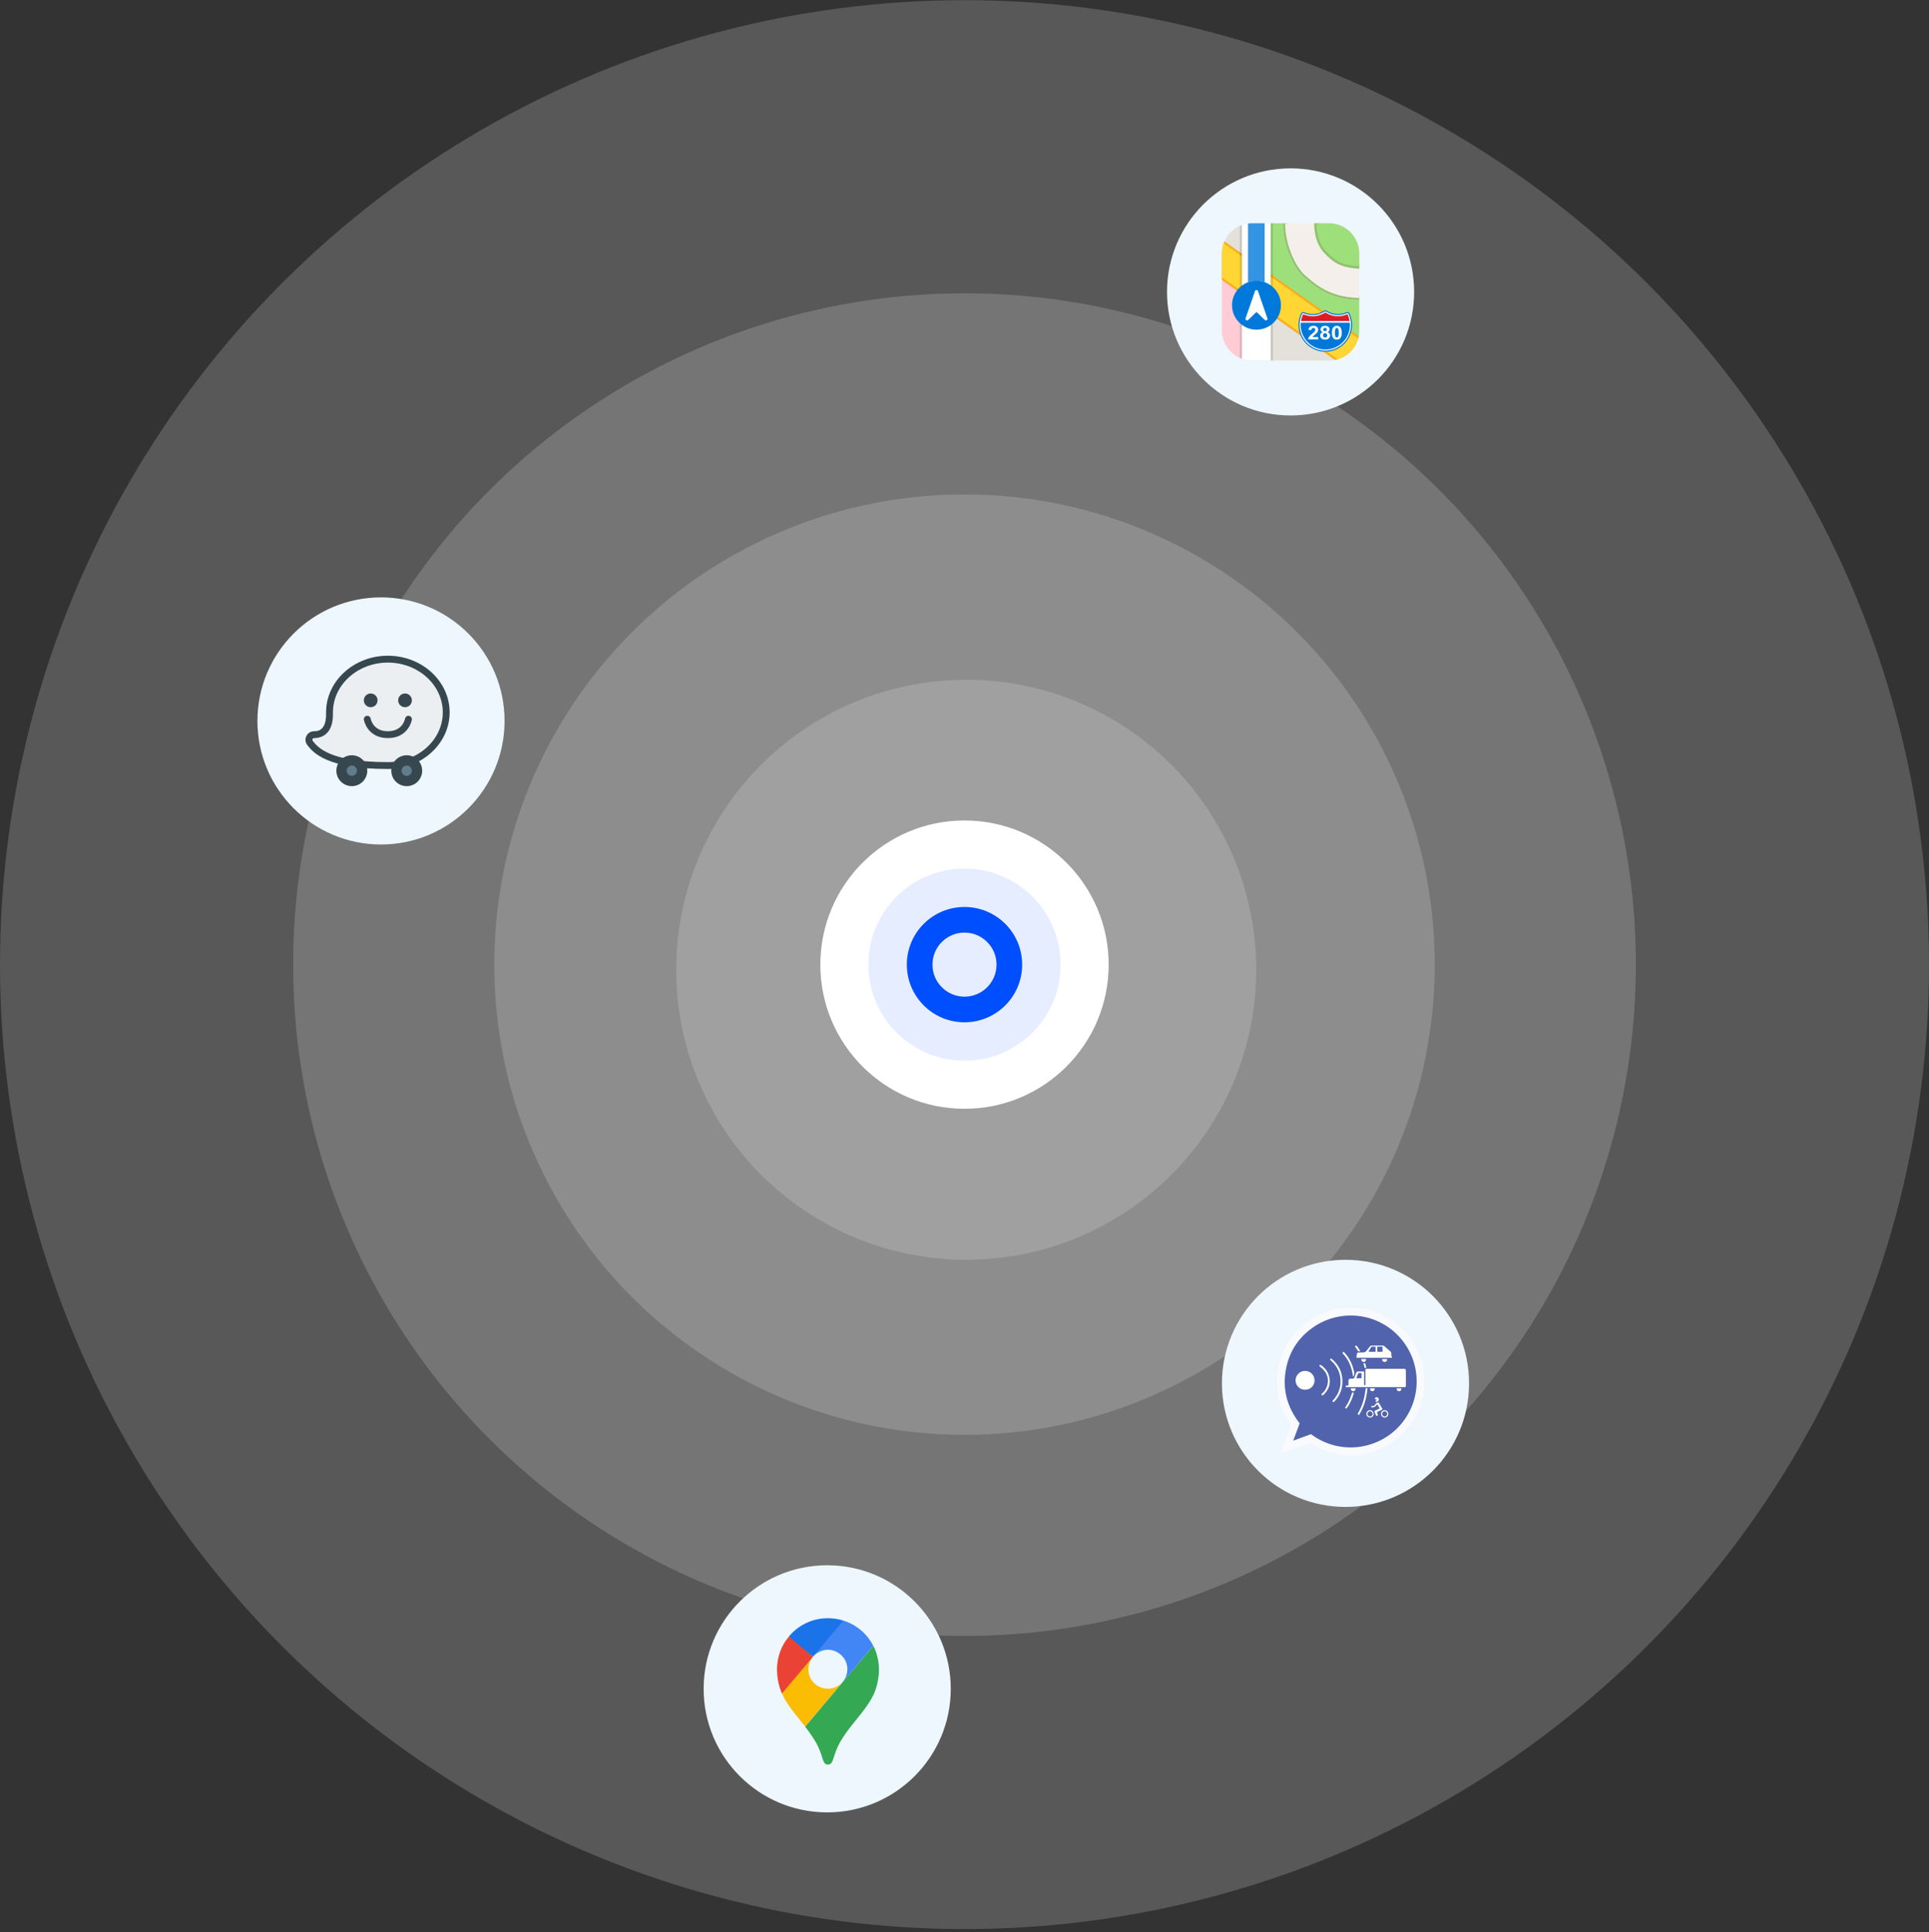 <svg width="562" height="563" viewBox="0 0 562 563" fill="none" xmlns="http://www.w3.org/2000/svg">
<rect x="0" y="0" width="562" height="563" fill="#333333" stroke="none"/>
<circle opacity="0.2" cx="281" cy="281.05" r="281" fill="#EDEDED"/>
<circle opacity="0.2" cx="280.999" cy="281.05" r="195.589" fill="#EDEDED"/>
<circle opacity="0.2" cx="281" cy="281.05" r="137" fill="#EDEDED"/>
<circle opacity="0.2" cx="281.5" cy="282.55" r="84.5" fill="#EDEDED"/>
<circle cx="281" cy="281.05" r="42" fill="white"/>
<path opacity="0.1" d="M281 309.05C296.464 309.05 309 296.514 309 281.05C309 265.586 296.464 253.05 281 253.05C265.536 253.05 253 265.586 253 281.05C253 296.514 265.536 309.05 281 309.05Z" fill="#004FFF"/>
<path d="M280.999 264.25C271.721 264.25 264.199 271.771 264.199 281.05C264.199 290.328 271.721 297.85 280.999 297.85C290.278 297.85 297.799 290.328 297.799 281.05C297.799 271.771 290.278 264.25 280.999 264.25ZM280.999 271.716C286.154 271.716 290.333 275.895 290.333 281.05C290.333 286.204 286.154 290.383 280.999 290.383C275.845 290.383 271.666 286.204 271.666 281.05C271.666 275.895 275.845 271.716 280.999 271.716Z" fill="#004FFF"/>
<circle cx="392" cy="403.05" r="36" fill="#EDF7FD"/>
<g clip-path="url(#clip0)">
<path d="M372.931 423.522C373.079 423.121 373.197 422.802 373.316 422.484C374.027 420.6 374.751 418.716 375.443 416.816C375.631 416.304 375.81 415.789 375.992 415.273C376.022 415.199 376.032 415.119 376.021 415.04C376.009 414.961 375.977 414.886 375.928 414.823C373.939 412.057 372.668 408.841 372.229 405.463C372.084 404.434 372.008 403.398 372.002 402.359C372.026 400.787 372.211 399.222 372.556 397.688C373.294 394.406 374.806 391.348 376.967 388.769C377.312 388.36 377.662 387.956 378.028 387.571C378.877 386.7 379.797 385.902 380.779 385.184C381.708 384.488 382.695 383.87 383.727 383.336C385.355 382.499 387.087 381.882 388.877 381.5C389.736 381.315 390.607 381.188 391.484 381.121C392.62 381.043 393.759 381.027 394.896 381.075C396.308 381.135 397.708 381.358 399.069 381.74C401.661 382.424 404.098 383.599 406.247 385.201C407.185 385.889 408.067 386.651 408.885 387.478C410.195 388.818 411.324 390.324 412.244 391.956C413.211 393.656 413.934 395.484 414.39 397.386C414.681 398.59 414.866 399.818 414.944 401.054C414.987 401.793 415.004 402.528 414.995 403.259C414.968 404.312 414.855 405.361 414.656 406.395C414.049 409.761 412.633 412.93 410.532 415.629C409.79 416.578 408.975 417.468 408.094 418.289C406.812 419.484 405.386 420.514 403.849 421.357C401.621 422.583 399.19 423.395 396.673 423.754C395.469 423.925 394.254 424.004 393.039 423.99C389.713 423.918 386.45 423.073 383.507 421.522C382.977 421.238 382.46 420.928 381.956 420.604C381.854 420.529 381.735 420.482 381.61 420.466C381.485 420.451 381.358 420.468 381.241 420.516C379.098 421.316 376.955 422.11 374.813 422.897C374.226 423.109 373.649 423.355 372.931 423.522ZM381.935 417.846C390.625 424.285 402.123 422.279 408.343 414.729C411.289 411.154 412.846 406.635 412.727 402.004C412.608 397.373 410.822 392.94 407.697 389.521C401.252 382.44 390.464 381.223 382.547 386.743C378.583 389.507 375.963 393.263 374.859 397.972C373.418 404.129 374.775 409.711 378.645 414.707L376.774 419.748L381.935 417.846Z" fill="#F9FAFD"/>
<path d="M381.934 417.846L376.773 419.747L378.65 414.706C374.771 409.711 373.414 404.129 374.858 397.971C375.967 393.263 378.582 389.507 382.547 386.743C390.463 381.223 401.251 382.44 407.696 389.525C410.821 392.945 412.607 397.377 412.726 402.009C412.845 406.64 411.288 411.158 408.342 414.733C402.123 422.289 390.619 424.289 381.934 417.846Z" fill="#5063AC"/>
<path d="M392.861 403.686V402.234C392.861 401.928 393.109 401.68 393.415 401.68H393.997C394.34 401.69 394.551 401.577 394.654 401.237C394.791 400.803 394.987 400.388 395.135 399.959C395.165 399.841 395.236 399.739 395.337 399.671C395.437 399.603 395.558 399.575 395.678 399.591C396.199 399.604 396.728 399.592 397.3 399.591C397.361 399.591 397.411 399.64 397.411 399.702V403.476C397.411 403.538 397.46 403.587 397.522 403.587H397.686C397.747 403.587 397.796 403.538 397.796 403.476V399.373C397.796 399.216 397.758 399.049 397.862 398.905C397.996 398.782 398.162 398.805 398.321 398.805C401.849 398.805 405.378 398.805 408.907 398.805C409.478 398.805 409.601 398.916 409.605 399.482C409.616 400.864 409.605 402.246 409.605 403.628C409.61 403.775 409.583 403.921 409.528 404.056C409.404 404.176 409.25 404.148 409.106 404.148H392.278C392.15 404.148 392.046 404.045 392.046 403.917C392.046 403.789 392.15 403.686 392.278 403.686H392.861ZM395.183 401.411C395.154 401.484 395.207 401.563 395.286 401.563H396.562C396.623 401.563 396.673 401.514 396.673 401.453V400.163C396.673 400.101 396.623 400.052 396.562 400.052H395.814C395.769 400.052 395.728 400.079 395.711 400.121L395.183 401.411Z" fill="white"/>
<path d="M380.208 404.913C379.845 404.916 379.486 404.846 379.15 404.709C378.815 404.572 378.51 404.369 378.254 404.113C377.997 403.857 377.794 403.553 377.657 403.218C377.519 402.882 377.449 402.523 377.451 402.161C377.458 401.426 377.756 400.724 378.28 400.209C378.804 399.694 379.512 399.408 380.246 399.414C380.981 399.421 381.683 399.719 382.198 400.243C382.713 400.767 382.999 401.475 382.993 402.21C382.95 403.77 381.804 404.917 380.208 404.913Z" fill="white"/>
<path d="M405.454 395.595H395.257C395.238 395.565 395.182 395.517 395.187 395.478C395.253 395.034 395.328 394.602 395.409 394.128C395.944 394.096 396.464 394.03 396.982 394.044C397.526 394.057 397.929 393.901 398.233 393.423C398.485 393.03 398.818 392.69 399.103 392.315C399.17 392.223 399.259 392.149 399.362 392.1C399.465 392.051 399.579 392.029 399.693 392.035C400.712 392.035 401.732 392.035 402.75 392.035C402.967 392.028 403.178 392.103 403.341 392.245C403.946 392.777 404.552 393.305 405.161 393.83C405.228 393.885 405.281 393.955 405.316 394.035C405.351 394.114 405.368 394.201 405.364 394.287C405.364 394.643 405.297 395.011 405.527 395.336C405.57 395.399 405.54 395.495 405.454 395.595ZM400.762 392.466C400.762 392.404 400.712 392.355 400.651 392.355H399.633C399.594 392.355 399.559 392.375 399.538 392.408L398.756 393.703C398.711 393.776 398.764 393.871 398.851 393.871H400.649C400.71 393.871 400.76 393.821 400.76 393.76L400.762 392.466ZM402.796 392.465C402.796 392.404 402.746 392.355 402.685 392.355H401.381C401.319 392.355 401.27 392.404 401.27 392.465V393.76C401.27 393.821 401.319 393.871 401.381 393.871H402.685C402.746 393.871 402.796 393.821 402.796 393.76V392.465Z" fill="white"/>
<path d="M387.603 396.266C387.509 396.186 387.495 396.045 387.574 395.951L387.624 395.89C387.701 395.798 387.839 395.783 387.931 395.86C390.153 397.693 391.251 400.069 391.088 402.994C391.042 404.057 390.786 405.1 390.337 406.064C389.919 406.96 389.341 407.772 388.631 408.46C388.543 408.545 388.402 408.538 388.319 408.448L388.268 408.391C388.188 408.304 388.191 408.17 388.272 408.085C389.875 406.391 390.688 404.359 390.552 401.998C390.417 399.642 389.358 397.76 387.603 396.266Z" fill="white"/>
<path d="M384.441 398.038C384.391 397.979 384.376 397.895 384.417 397.83C384.463 397.758 384.521 397.704 384.597 397.663C384.657 397.631 384.728 397.642 384.785 397.68C386.25 398.654 387.164 400.026 387.384 401.833C387.62 403.776 386.818 405.288 385.431 406.527C385.37 406.582 385.283 406.598 385.207 406.567C385.116 406.529 385.075 406.502 385.029 406.444C384.97 406.37 384.979 406.264 385.038 406.191C385.109 406.104 385.204 405.993 385.273 405.93C386.713 404.643 387.275 402.467 386.593 400.71C386.198 399.696 385.519 398.894 384.645 398.252C384.586 398.206 384.502 398.111 384.441 398.038Z" fill="white"/>
<path d="M399.623 410.046C399.577 410.039 399.54 410.002 399.533 409.955L399.507 409.785C399.496 409.713 399.556 409.651 399.628 409.655C400.619 409.705 400.56 409.181 401.033 408.738C401.214 408.738 401.395 408.657 401.636 408.599C401.961 409.092 402.491 410.016 402.73 410.438C402.796 410.555 402.743 410.703 402.619 410.754C402.254 410.904 401.556 411.201 401.192 411.425C401.183 411.642 401.305 411.947 401.4 412.147C401.453 412.261 401.411 412.401 401.298 412.458L401.197 412.51C401.081 412.569 400.941 412.516 400.891 412.397L400.483 411.407C400.412 411.235 400.495 411.039 400.667 410.968C401.024 410.82 401.606 410.57 401.957 410.376C401.781 409.953 401.497 409.608 401.249 409.139C400.815 409.751 400.329 410.141 399.623 410.046Z" fill="white"/>
<path d="M397.877 404.497H398.415C398.163 407.182 397.482 409.777 396.063 412.091C395.988 412.214 395.828 412.253 395.703 412.181C395.571 412.104 395.529 411.932 395.608 411.801C396.95 409.588 397.619 407.067 397.877 404.497Z" fill="white"/>
<path d="M391.102 394.266C391.112 394.183 391.143 394.103 391.193 394.035C391.244 393.967 391.311 393.914 391.388 393.881C391.564 393.888 391.643 394.024 391.741 394.13C393.181 395.698 394.047 397.554 394.505 399.621C394.623 400.154 394.626 400.637 394.224 401.16C393.844 398.496 392.982 396.123 391.102 394.266Z" fill="white"/>
<path d="M393.936 405.735L394.387 405.735C394.493 406.293 393.146 409.518 392.284 410.331C392.216 410.396 392.114 410.394 392.037 410.34L392.002 410.316C391.902 410.245 391.878 410.107 391.948 410.006C392.234 409.594 392.469 409.227 392.694 408.797C392.959 408.317 393.191 407.82 393.39 407.309C393.585 406.782 393.76 406.25 393.936 405.735Z" fill="white"/>
<path d="M404.473 411.926C404.479 412.21 404.372 412.485 404.176 412.691C403.98 412.896 403.71 413.016 403.425 413.022C403.141 413.018 402.87 412.905 402.667 412.706C402.464 412.507 402.345 412.238 402.335 411.954C402.333 411.67 402.444 411.396 402.642 411.193C402.841 410.99 403.111 410.873 403.396 410.868C403.536 410.865 403.676 410.89 403.807 410.942C403.937 410.994 404.056 411.072 404.156 411.171C404.257 411.269 404.336 411.387 404.391 411.516C404.445 411.646 404.473 411.785 404.473 411.926ZM403.422 411.184C403.219 411.186 403.026 411.267 402.882 411.411C402.739 411.554 402.657 411.748 402.655 411.95C402.666 412.145 402.747 412.33 402.885 412.469C403.022 412.607 403.205 412.691 403.4 412.704C403.596 412.7 403.782 412.622 403.923 412.486C404.063 412.35 404.147 412.166 404.158 411.97C404.162 411.87 404.146 411.77 404.112 411.676C404.077 411.583 404.024 411.496 403.955 411.423C403.887 411.35 403.805 411.291 403.713 411.25C403.622 411.209 403.523 411.186 403.423 411.184H403.422Z" fill="white"/>
<path d="M400.216 411.931C400.218 412.215 400.108 412.489 399.909 412.693C399.711 412.897 399.441 413.015 399.156 413.021C398.872 413.016 398.601 412.901 398.399 412.702C398.197 412.502 398.079 412.232 398.07 411.948C398.071 411.664 398.184 411.392 398.383 411.189C398.583 410.987 398.853 410.871 399.137 410.865C399.278 410.864 399.418 410.891 399.548 410.944C399.679 410.997 399.797 411.075 399.898 411.174C399.998 411.273 400.077 411.391 400.132 411.521C400.187 411.651 400.215 411.79 400.216 411.931ZM399.161 411.184C398.966 411.189 398.78 411.266 398.638 411.398C398.495 411.531 398.405 411.71 398.385 411.904C398.363 412.292 398.731 412.686 399.132 412.704C399.533 412.722 399.9 412.345 399.901 411.934C399.895 411.739 399.815 411.553 399.678 411.414C399.541 411.275 399.356 411.192 399.161 411.184Z" fill="white"/>
<path d="M401.014 407.978C400.967 407.5 400.915 407.661 400.483 407.651C400.545 407.324 400.754 407.095 401.055 407.095C401.201 407.095 401.344 407.146 401.458 407.242C401.573 407.337 401.652 407.469 401.684 407.618C401.719 407.766 401.703 407.922 401.638 408.059C401.574 408.195 401.465 408.305 401.332 408.367C401.221 408.425 401.095 408.44 400.974 408.41C400.854 408.38 400.702 408.308 400.628 408.204C400.697 408.203 400.963 408.041 401.014 407.978Z" fill="white"/>
<path d="M395.717 393.726C395.429 393.256 395.111 392.791 394.765 392.361C394.809 392.126 394.947 392.061 395.146 392.011C395.603 392.476 395.991 393.14 396.327 393.726H395.717Z" fill="white"/>
<path d="M402.705 395.963H404.09C404.213 396.251 404.09 396.459 403.895 396.635C403.785 396.733 403.647 396.795 403.501 396.811C403.354 396.828 403.206 396.8 403.076 396.729C402.936 396.664 402.822 396.552 402.754 396.412C402.687 396.273 402.669 396.114 402.705 395.963Z" fill="white"/>
<path d="M393.565 404.506H394.929V404.673C394.929 405.05 394.624 405.356 394.247 405.356C393.87 405.356 393.565 405.05 393.565 404.673V404.506Z" fill="white"/>
<path d="M399.153 404.506H400.517V404.673C400.517 405.05 400.212 405.356 399.835 405.356C399.458 405.356 399.153 405.05 399.153 404.673V404.506Z" fill="white"/>
<path d="M406.911 404.506H408.275V404.673C408.275 405.05 407.97 405.356 407.593 405.356C407.217 405.356 406.911 405.05 406.911 404.673V404.506Z" fill="white"/>
<path d="M398.022 395.959C398.022 396.493 397.71 396.835 397.287 396.814C396.863 396.793 396.589 396.451 396.627 395.961L398.022 395.959Z" fill="white"/>
<path d="M397.712 397.176C397.902 397.612 398.021 398.04 398.051 398.515L397.608 398.594C397.49 398.173 397.355 397.7 397.213 397.247L397.712 397.176Z" fill="white"/>
</g>
<circle cx="111" cy="210.05" r="36" fill="#EDF7FD"/>
<path d="M113 224.05C95.065 224.05 91.218 219.204 89.575 217.134C89.204 216.689 89 216.129 89 215.55C89 214.172 90.121 213.05 91.5 213.05C92.365 213.05 95 213.05 95 208.133V207.55C95 198.452 103.075 191.05 113 191.05C122.925 191.05 131 198.452 131 207.55C131 216.648 122.925 224.05 113 224.05Z" fill="#37474F"/>
<path d="M113 222.05C121.822 222.05 129 215.545 129 207.55C129 199.555 121.822 193.05 113 193.05C104.178 193.05 97 199.555 97 207.55V208.133C97 214.376 93.153 215.05 91.5 215.05C91.367 215.05 91.24 215.102 91.146 215.196C91.053 215.29 91 215.417 91 215.55C91.001 215.667 91.044 215.78 91.122 215.867C92.604 217.734 96.031 222.05 113 222.05Z" fill="#ECEFF1"/>
<path d="M118 206.05C119.105 206.05 120 205.154 120 204.05C120 202.945 119.105 202.05 118 202.05C116.895 202.05 116 202.945 116 204.05C116 205.154 116.895 206.05 118 206.05Z" fill="#37474F"/>
<path d="M108 206.05C109.105 206.05 110 205.154 110 204.05C110 202.945 109.105 202.05 108 202.05C106.895 202.05 106 202.945 106 204.05C106 205.154 106.895 206.05 108 206.05Z" fill="#37474F"/>
<path d="M119 209.55C119 209.55 118.25 214.05 113 214.05C107.75 214.05 107 209.55 107 209.55" stroke="#37474F" stroke-width="2" stroke-miterlimit="10" stroke-linecap="round" stroke-linejoin="round"/>
<path d="M102.5 229.05C104.985 229.05 107 227.035 107 224.55C107 222.065 104.985 220.05 102.5 220.05C100.015 220.05 98 222.065 98 224.55C98 227.035 100.015 229.05 102.5 229.05Z" fill="#37474F"/>
<path d="M102.5 226.05C103.328 226.05 104 225.378 104 224.55C104 223.721 103.328 223.05 102.5 223.05C101.672 223.05 101 223.721 101 224.55C101 225.378 101.672 226.05 102.5 226.05Z" fill="#607D8B"/>
<path d="M118.5 229.05C120.985 229.05 123 227.035 123 224.55C123 222.065 120.985 220.05 118.5 220.05C116.015 220.05 114 222.065 114 224.55C114 227.035 116.015 229.05 118.5 229.05Z" fill="#37474F"/>
<path d="M118.5 226.05C119.328 226.05 120 225.378 120 224.55C120 223.721 119.328 223.05 118.5 223.05C117.672 223.05 117 223.721 117 224.55C117 225.378 117.672 226.05 118.5 226.05Z" fill="#607D8B"/>
<circle cx="241" cy="492.05" r="36" fill="#EDF7FD"/>
<path d="M234.557 503.053C235.872 504.698 237.211 506.766 237.912 508.015C238.765 509.639 239.119 510.735 239.754 512.699C240.126 513.775 240.48 514.101 241.222 514.101C242.034 514.101 242.405 513.553 242.69 512.699C243.283 510.857 243.741 509.455 244.466 508.119C247.263 502.845 251.822 499.098 254.39 493.962C254.39 493.962 256.08 490.826 256.08 486.433C256.08 482.339 254.414 479.493 254.414 479.493L234.567 503.088L234.557 503.053Z" fill="#34A853"/>
<path d="M227.819 493.407C229.419 497.051 232.469 500.243 234.551 503.053L245.585 489.972C245.585 489.972 244.027 492.012 241.213 492.012C238.076 492.012 235.522 489.514 235.522 486.357C235.522 484.185 236.816 482.679 236.816 482.679C228.697 483.886 229.148 485.854 227.795 493.4L227.819 493.407Z" fill="#FBBC04"/>
<path d="M245.724 472.162C249.402 473.345 252.525 475.84 254.398 479.483L245.585 489.997C245.585 489.997 246.879 488.484 246.879 486.319C246.879 483.095 244.159 480.663 241.224 480.663C238.437 480.663 236.852 482.679 236.852 482.679C237.528 481.138 244.52 472.686 245.734 472.165L245.724 472.162Z" fill="#4285F4"/>
<path d="M229.834 476.787C232.027 474.178 235.871 471.478 241.18 471.478C243.744 471.478 245.691 472.158 245.691 472.158L236.843 482.672C236.246 482.348 230.424 477.814 229.834 476.773V476.787Z" fill="#1A73E8"/>
<path d="M227.818 493.407C227.818 493.407 226.371 490.534 226.371 486.398C226.371 482.477 227.905 479.042 229.841 476.822L236.85 482.72L227.828 493.407H227.818Z" fill="#EA4335"/>
<circle cx="376" cy="85.05" r="36" fill="#EDF7FD"/>
<g clip-path="url(#clip1)">
<path d="M370.199 90.888V105.05H387.19C388.068 105.05 388.914 104.92 389.714 104.682L370.199 90.888Z" fill="#E4E1DA"/>
<path d="M356 80.851V96.24C356 100.078 358.43 103.325 361.84 104.539V84.979L356 80.851Z" fill="#FFCCD5"/>
<path d="M361.84 65.561C359.354 66.445 357.39 68.411 356.508 70.897L361.84 74.666V65.561Z" fill="#E4E1DA"/>
<path d="M370.199 65.05V80.575L395.681 98.588C395.887 97.841 395.999 97.054 395.999 96.24V87.414C391.195 87.407 387.576 86.065 385.006 84.6C383.719 83.865 382.694 83.1 381.911 82.462C381.128 81.823 380.56 81.297 380.31 81.114C378.722 79.953 377.149 77.667 375.911 74.824C374.672 71.98 373.798 68.582 373.798 65.22C373.798 65.163 373.8 65.107 373.801 65.05H370.199Z" fill="#9DDF7B"/>
<path d="M356.732 70.33C356.262 71.41 356 72.603 356 73.859V81.577L388.958 104.874C392.428 104.172 395.145 101.443 395.831 97.967L356.732 70.33Z" fill="#FCAB1A"/>
<path d="M356.508 70.897C356.18 71.822 356 72.819 356 73.859V80.851L389.716 104.683C392.616 103.822 394.881 101.515 395.683 98.589L356.508 70.897Z" fill="#FFD634"/>
<path opacity="0.125" d="M364.809 65.05C363.516 65.05 362.292 65.328 361.188 65.824V104.275C362.292 104.772 363.516 105.05 364.809 105.05H370.852V65.05H364.809Z" fill="black"/>
<path d="M364.809 65.05C363.766 65.05 362.767 65.231 361.84 65.56V104.539C362.767 104.869 363.766 105.05 364.809 105.05H370.2V65.05H364.809Z" fill="white"/>
<path d="M373.802 65.05C373.801 65.107 373.799 65.163 373.799 65.22C373.799 68.582 374.673 71.98 375.912 74.824C377.15 77.667 378.723 79.953 380.311 81.114C380.561 81.297 381.129 81.823 381.912 82.462C382.695 83.1 383.72 83.865 385.008 84.6C387.577 86.065 391.196 87.408 396 87.414V86.186C391.424 86.18 388.035 84.915 385.616 83.534C384.403 82.842 383.435 82.121 382.687 81.511C381.938 80.901 381.438 80.417 381.037 80.123C379.773 79.199 378.216 77.041 377.036 74.333C375.857 71.626 375.026 68.368 375.026 65.22C375.026 65.163 375.028 65.106 375.029 65.05H373.802Z" fill="#90C36C"/>
<path d="M374.415 65.05C374.415 65.106 374.412 65.162 374.412 65.219C374.412 71.73 377.822 78.533 380.674 80.619C381.975 81.57 386.609 86.788 396 86.8V73.859C396 68.979 392.071 65.05 387.191 65.05H374.415Z" fill="#F4EFEB"/>
<path d="M382.867 65.05C382.975 69.213 384.018 72.098 386.581 74.502C387.809 75.655 389.001 76.653 390.751 77.329C392.098 77.849 393.753 78.175 396 78.298V76.887C393.898 76.766 392.414 76.461 391.258 76.014C389.737 75.427 388.737 74.595 387.543 73.475C385.244 71.318 384.368 68.971 384.274 65.05H382.867Z" fill="#90C36C"/>
<path d="M383.57 65.05C383.671 69.092 384.631 71.708 387.062 73.988C389.2 75.994 390.982 77.311 396 77.593V73.859C396 68.979 392.071 65.05 387.191 65.05H383.57Z" fill="#9DDF7B"/>
<path d="M364.81 65.05C364.398 65.05 363.994 65.08 363.598 65.134V82.248C364.389 81.953 365.226 81.802 366.07 81.8C366.879 81.803 367.682 81.944 368.444 82.216V65.05H364.81Z" fill="#3394E3"/>
<path d="M386.11 90.413C385.996 90.416 385.885 90.451 385.789 90.512C384.78 91.156 383.618 91.498 382.432 91.499C381.569 91.499 380.714 91.318 379.921 90.968C379.613 90.832 379.245 90.968 379.098 91.27C378.582 92.329 378.312 93.491 378.309 94.668V94.671C378.309 98.978 381.813 102.483 386.12 102.483C390.428 102.483 393.934 98.977 393.934 94.67C393.934 94.669 393.934 94.669 393.934 94.668C393.932 93.489 393.662 92.324 393.146 91.263C392.998 90.96 392.628 90.826 392.32 90.962C391.528 91.314 390.675 91.496 389.813 91.499C388.632 91.495 387.475 91.153 386.47 90.512C386.417 90.478 386.351 90.479 386.29 90.463C386.237 90.428 386.174 90.411 386.11 90.413V90.413Z" fill="#0078D9"/>
<path d="M386.118 90.729C386.061 90.731 386.006 90.748 385.958 90.779C384.898 91.455 383.677 91.814 382.43 91.815C381.523 91.815 380.626 91.625 379.792 91.258C379.717 91.225 379.633 91.222 379.556 91.25C379.479 91.278 379.416 91.335 379.38 91.409C378.885 92.424 378.627 93.539 378.623 94.669C378.623 94.669 378.623 94.67 378.623 94.67C378.623 98.806 381.983 102.166 386.119 102.166C390.256 102.166 393.616 98.806 393.616 94.67C393.616 94.67 393.616 94.67 393.616 94.669C393.614 93.537 393.355 92.42 392.86 91.402C392.824 91.329 392.761 91.272 392.684 91.244C392.607 91.216 392.522 91.219 392.447 91.252C391.614 91.621 390.717 91.813 389.81 91.816C388.568 91.811 387.353 91.452 386.298 90.779C386.245 90.745 386.182 90.728 386.118 90.73V90.729Z" fill="white"/>
<path d="M386.13 91.045C385.02 91.754 383.739 92.13 382.431 92.132C381.481 92.131 380.54 91.932 379.667 91.547C379.362 92.174 379.151 92.842 379.039 93.529H393.199C393.09 92.84 392.88 92.17 392.577 91.54C391.704 91.928 390.763 92.129 389.812 92.132C388.51 92.127 387.235 91.751 386.13 91.045Z" fill="#DE1C25"/>
<path d="M378.979 94.029C378.956 94.242 378.943 94.456 378.939 94.67C378.939 96.574 379.696 98.4 381.042 99.747C382.389 101.093 384.215 101.85 386.119 101.85C387.062 101.85 387.996 101.664 388.867 101.303C389.738 100.942 390.53 100.414 391.196 99.747C391.863 99.08 392.392 98.289 392.753 97.418C393.114 96.546 393.299 95.613 393.299 94.67C393.298 94.456 393.287 94.242 393.266 94.029H378.979Z" fill="#0078D9"/>
<path d="M384.053 98.19V98.89H381.096C381.128 98.626 381.224 98.375 381.384 98.139C381.544 97.901 381.86 97.586 382.333 97.194C382.713 96.877 382.946 96.662 383.032 96.55C383.148 96.394 383.207 96.24 383.207 96.088C383.207 95.92 383.155 95.791 383.053 95.701C382.953 95.61 382.814 95.564 382.636 95.564C382.46 95.564 382.32 95.612 382.216 95.707C382.112 95.802 382.052 95.959 382.036 96.179L381.195 96.104C381.245 95.689 381.402 95.391 381.666 95.21C381.93 95.029 382.261 94.939 382.657 94.939C383.091 94.939 383.433 95.044 383.681 95.253C383.929 95.462 384.053 95.723 384.053 96.034C384.053 96.211 384.017 96.38 383.945 96.542C383.875 96.701 383.763 96.868 383.609 97.043C383.507 97.16 383.323 97.327 383.056 97.546C382.79 97.764 382.621 97.909 382.549 97.98C382.479 98.052 382.422 98.122 382.378 98.19H384.053Z" fill="white"/>
<path d="M385.351 96.767C385.133 96.685 384.974 96.572 384.873 96.429C384.775 96.284 384.726 96.126 384.726 95.954C384.726 95.66 384.84 95.418 385.069 95.226C385.299 95.035 385.625 94.939 386.047 94.939C386.466 94.939 386.79 95.035 387.02 95.226C387.252 95.418 387.369 95.66 387.369 95.954C387.369 96.136 387.316 96.299 387.209 96.442C387.103 96.584 386.954 96.692 386.762 96.767C387.006 96.855 387.191 96.983 387.318 97.151C387.446 97.319 387.51 97.513 387.51 97.733C387.51 98.097 387.38 98.392 387.119 98.619C386.861 98.847 386.517 98.96 386.086 98.96C385.686 98.96 385.353 98.866 385.087 98.678C384.772 98.456 384.615 98.152 384.615 97.766C384.615 97.553 384.674 97.358 384.792 97.18C384.91 97.001 385.097 96.864 385.351 96.767ZM385.525 96.007C385.525 96.158 385.572 96.275 385.666 96.359C385.762 96.443 385.889 96.485 386.047 96.485C386.208 96.485 386.336 96.443 386.432 96.359C386.528 96.273 386.576 96.155 386.576 96.005C386.576 95.863 386.528 95.751 386.432 95.666C386.338 95.581 386.213 95.538 386.056 95.538C385.894 95.538 385.765 95.581 385.669 95.666C385.573 95.752 385.525 95.866 385.525 96.007ZM385.447 97.693C385.447 97.901 385.506 98.063 385.624 98.179C385.744 98.295 385.893 98.353 386.071 98.353C386.246 98.353 386.39 98.298 386.504 98.187C386.618 98.074 386.675 97.912 386.675 97.701C386.675 97.517 386.617 97.369 386.501 97.258C386.385 97.146 386.238 97.089 386.059 97.089C385.853 97.089 385.699 97.153 385.597 97.28C385.497 97.407 385.447 97.545 385.447 97.693Z" fill="white"/>
<path d="M389.476 94.939C389.902 94.939 390.236 95.075 390.476 95.347C390.762 95.669 390.905 96.203 390.905 96.95C390.905 97.694 390.761 98.229 390.473 98.555C390.235 98.823 389.902 98.957 389.476 98.957C389.048 98.957 388.702 98.811 388.44 98.517C388.178 98.222 388.047 97.697 388.047 96.942C388.047 96.201 388.191 95.667 388.479 95.342C388.717 95.073 389.05 94.939 389.476 94.939ZM389.476 95.564C389.374 95.564 389.283 95.594 389.203 95.653C389.123 95.71 389.061 95.814 389.017 95.964C388.959 96.159 388.93 96.488 388.93 96.95C388.93 97.411 388.956 97.729 389.008 97.903C389.06 98.074 389.125 98.189 389.203 98.246C389.283 98.303 389.374 98.332 389.476 98.332C389.578 98.332 389.669 98.303 389.749 98.246C389.829 98.187 389.891 98.082 389.935 97.932C389.994 97.739 390.023 97.411 390.023 96.95C390.023 96.488 389.997 96.171 389.944 95.999C389.892 95.826 389.826 95.71 389.746 95.653C389.668 95.594 389.578 95.564 389.476 95.564Z" fill="white"/>
<path d="M366.069 96.055C370.005 96.055 373.197 92.864 373.197 88.928C373.197 84.991 370.005 81.8 366.069 81.8C362.133 81.8 358.941 84.991 358.941 88.928C358.941 92.864 362.133 96.055 366.069 96.055Z" fill="#0179DA"/>
<path d="M366.038 84.506C366.034 84.506 366.029 84.508 366.024 84.508C366.011 84.509 365.998 84.512 365.986 84.514C365.967 84.518 365.949 84.522 365.932 84.527C365.927 84.528 365.924 84.528 365.92 84.53C365.913 84.533 365.908 84.536 365.902 84.538C365.884 84.546 365.866 84.554 365.849 84.563C365.838 84.569 365.827 84.576 365.817 84.583C365.804 84.591 365.792 84.6 365.78 84.61C365.767 84.62 365.756 84.63 365.744 84.642C365.735 84.651 365.726 84.661 365.718 84.671C365.707 84.684 365.697 84.698 365.688 84.712C365.681 84.722 365.675 84.732 365.669 84.743C365.66 84.76 365.652 84.777 365.645 84.795C365.642 84.801 365.638 84.807 365.636 84.814L364.986 86.694C364.984 86.696 364.984 86.698 364.983 86.701L364.497 88.108L364.168 89.059V89.059L362.908 92.705C362.833 92.871 362.861 93.072 362.995 93.212C363.071 93.29 363.168 93.334 363.268 93.347C363.268 93.347 363.27 93.347 363.27 93.347C363.296 93.35 363.323 93.351 363.35 93.35C363.358 93.35 363.365 93.349 363.373 93.348C363.392 93.347 363.411 93.344 363.43 93.339C363.442 93.336 363.454 93.333 363.466 93.329C363.481 93.324 363.495 93.319 363.509 93.313C363.525 93.306 363.54 93.298 363.555 93.29C363.564 93.285 363.572 93.28 363.58 93.275C363.601 93.261 363.62 93.246 363.638 93.229C363.64 93.228 363.642 93.226 363.644 93.225L363.67 93.2V93.199L366.069 90.889L368.468 93.199C368.471 93.201 368.473 93.203 368.475 93.206L368.495 93.224C368.497 93.226 368.499 93.227 368.501 93.229C368.52 93.246 368.538 93.261 368.559 93.274C368.567 93.28 368.575 93.285 368.584 93.29C368.599 93.298 368.614 93.306 368.63 93.313C368.644 93.319 368.658 93.324 368.673 93.329C368.685 93.332 368.697 93.336 368.709 93.339C368.728 93.343 368.746 93.346 368.766 93.348C368.774 93.349 368.781 93.35 368.789 93.35C368.816 93.351 368.843 93.35 368.869 93.347C368.869 93.347 368.871 93.347 368.871 93.347C368.971 93.334 369.068 93.29 369.144 93.211C369.278 93.072 369.306 92.871 369.231 92.705L367.156 86.701C367.156 86.699 367.154 86.697 367.154 86.695L366.503 84.814C366.501 84.806 366.496 84.8 366.493 84.793C366.487 84.776 366.48 84.76 366.471 84.745C366.465 84.733 366.458 84.722 366.451 84.712C366.442 84.698 366.432 84.684 366.422 84.671C366.413 84.661 366.403 84.651 366.393 84.641C366.383 84.63 366.372 84.62 366.361 84.611C366.348 84.6 366.335 84.591 366.321 84.582C366.311 84.575 366.301 84.569 366.29 84.563C366.273 84.554 366.255 84.546 366.237 84.539C366.231 84.536 366.226 84.532 366.219 84.53C366.215 84.529 366.211 84.528 366.207 84.527C366.19 84.522 366.172 84.518 366.154 84.514C366.141 84.512 366.128 84.51 366.116 84.508C366.101 84.507 366.085 84.506 366.07 84.506C366.06 84.506 366.049 84.504 366.039 84.505L366.038 84.506Z" fill="white"/>
<path opacity="0.24" d="M395.683 98.588C395.672 98.626 395.662 98.665 395.65 98.704C395.662 98.665 395.674 98.627 395.684 98.589L395.683 98.588Z" fill="black"/>
<path opacity="0.24" d="M395.65 98.704C395.638 98.744 395.627 98.784 395.615 98.823C395.627 98.784 395.638 98.744 395.65 98.704Z" fill="black"/>
<path opacity="0.24" d="M395.614 98.823C395.583 98.926 395.551 99.028 395.516 99.13C395.551 99.029 395.583 98.926 395.614 98.823Z" fill="black"/>
<path opacity="0.24" d="M364.383 65.061C364.336 65.063 364.29 65.067 364.244 65.07C364.29 65.067 364.336 65.063 364.383 65.061Z" fill="black"/>
<path opacity="0.24" d="M363.971 65.09C363.908 65.096 363.846 65.103 363.783 65.11C363.846 65.103 363.908 65.096 363.971 65.09Z" fill="black"/>
<path opacity="0.24" d="M363.564 65.138C363.498 65.148 363.433 65.157 363.367 65.168C363.433 65.157 363.498 65.148 363.564 65.138Z" fill="black"/>
<path opacity="0.24" d="M363.161 65.205C363.093 65.218 363.025 65.231 362.957 65.245C363.025 65.231 363.093 65.218 363.161 65.205Z" fill="black"/>
<path opacity="0.24" d="M362.775 65.287C362.702 65.304 362.629 65.32 362.557 65.339C362.629 65.32 362.702 65.304 362.775 65.287Z" fill="black"/>
<path opacity="0.24" d="M356.504 70.909C356.466 71.018 356.429 71.129 356.395 71.24C356.429 71.129 356.466 71.018 356.504 70.909Z" fill="black"/>
<path opacity="0.24" d="M356.389 71.259C356.357 71.366 356.326 71.474 356.297 71.582C356.326 71.474 356.357 71.366 356.389 71.259Z" fill="black"/>
<path opacity="0.24" d="M356.286 71.627C356.26 71.727 356.236 71.829 356.213 71.931C356.236 71.829 356.26 71.727 356.286 71.627Z" fill="black"/>
<path opacity="0.24" d="M356.196 71.997C356.176 72.091 356.158 72.186 356.141 72.282C356.158 72.186 356.176 72.091 356.196 71.997Z" fill="black"/>
<path opacity="0.24" d="M356.126 72.364C356.11 72.461 356.095 72.558 356.082 72.655C356.095 72.558 356.11 72.461 356.126 72.364Z" fill="black"/>
<path opacity="0.24" d="M356.073 72.73C356.06 72.828 356.05 72.926 356.041 73.025C356.05 72.926 356.06 72.828 356.073 72.73Z" fill="black"/>
<path opacity="0.24" d="M356.032 73.105C356.024 73.197 356.019 73.29 356.014 73.383C356.019 73.29 356.024 73.197 356.032 73.105Z" fill="black"/>
<path opacity="0.24" d="M356.008 73.486C356.003 73.609 356 73.734 356 73.859C356 73.734 356.003 73.609 356.008 73.486Z" fill="black"/>
<path opacity="0.24" d="M389.715 104.682L389.717 104.683C389.801 104.659 389.885 104.632 389.968 104.605C389.884 104.632 389.8 104.657 389.715 104.683L389.715 104.682Z" fill="black"/>
<path opacity="0.24" d="M392.653 103.159C392.517 103.266 392.379 103.37 392.236 103.469C392.379 103.37 392.517 103.266 392.653 103.159Z" fill="black"/>
<path opacity="0.24" d="M392.221 103.48C392.151 103.529 392.08 103.576 392.008 103.623C392.08 103.576 392.151 103.529 392.221 103.48Z" fill="black"/>
<path opacity="0.24" d="M391.962 103.652C391.822 103.742 391.679 103.828 391.533 103.911C391.679 103.828 391.821 103.742 391.962 103.652Z" fill="black"/>
<path opacity="0.24" d="M391.516 103.922C391.437 103.966 391.359 104.008 391.279 104.05C391.359 104.008 391.437 103.966 391.516 103.922Z" fill="black"/>
<path opacity="0.24" d="M391.262 104.058C391.112 104.136 390.959 104.21 390.805 104.279C390.959 104.21 391.112 104.136 391.262 104.058Z" fill="black"/>
<path opacity="0.24" d="M362.557 104.76C362.629 104.779 362.702 104.796 362.775 104.813C362.702 104.796 362.629 104.779 362.557 104.76Z" fill="black"/>
<path opacity="0.24" d="M362.957 104.854C363.025 104.869 363.093 104.882 363.161 104.895C363.093 104.882 363.025 104.869 362.957 104.854Z" fill="black"/>
<path opacity="0.24" d="M363.367 104.931C363.433 104.942 363.498 104.952 363.564 104.961C363.498 104.952 363.433 104.942 363.367 104.931Z" fill="black"/>
<path opacity="0.24" d="M363.783 104.989C363.846 104.996 363.908 105.004 363.971 105.009C363.908 105.003 363.846 104.996 363.783 104.989Z" fill="black"/>
<path opacity="0.24" d="M364.244 105.03C364.29 105.033 364.336 105.037 364.383 105.039C364.336 105.036 364.29 105.033 364.244 105.03Z" fill="black"/>
</g>
<defs>
<clipPath id="clip0">
<rect width="43" height="42.939" fill="white" transform="translate(372 381.05)"/>
</clipPath>
<clipPath id="clip1">
<rect width="40" height="40" fill="white" transform="translate(356 65.05)"/>
</clipPath>
</defs>
</svg>

